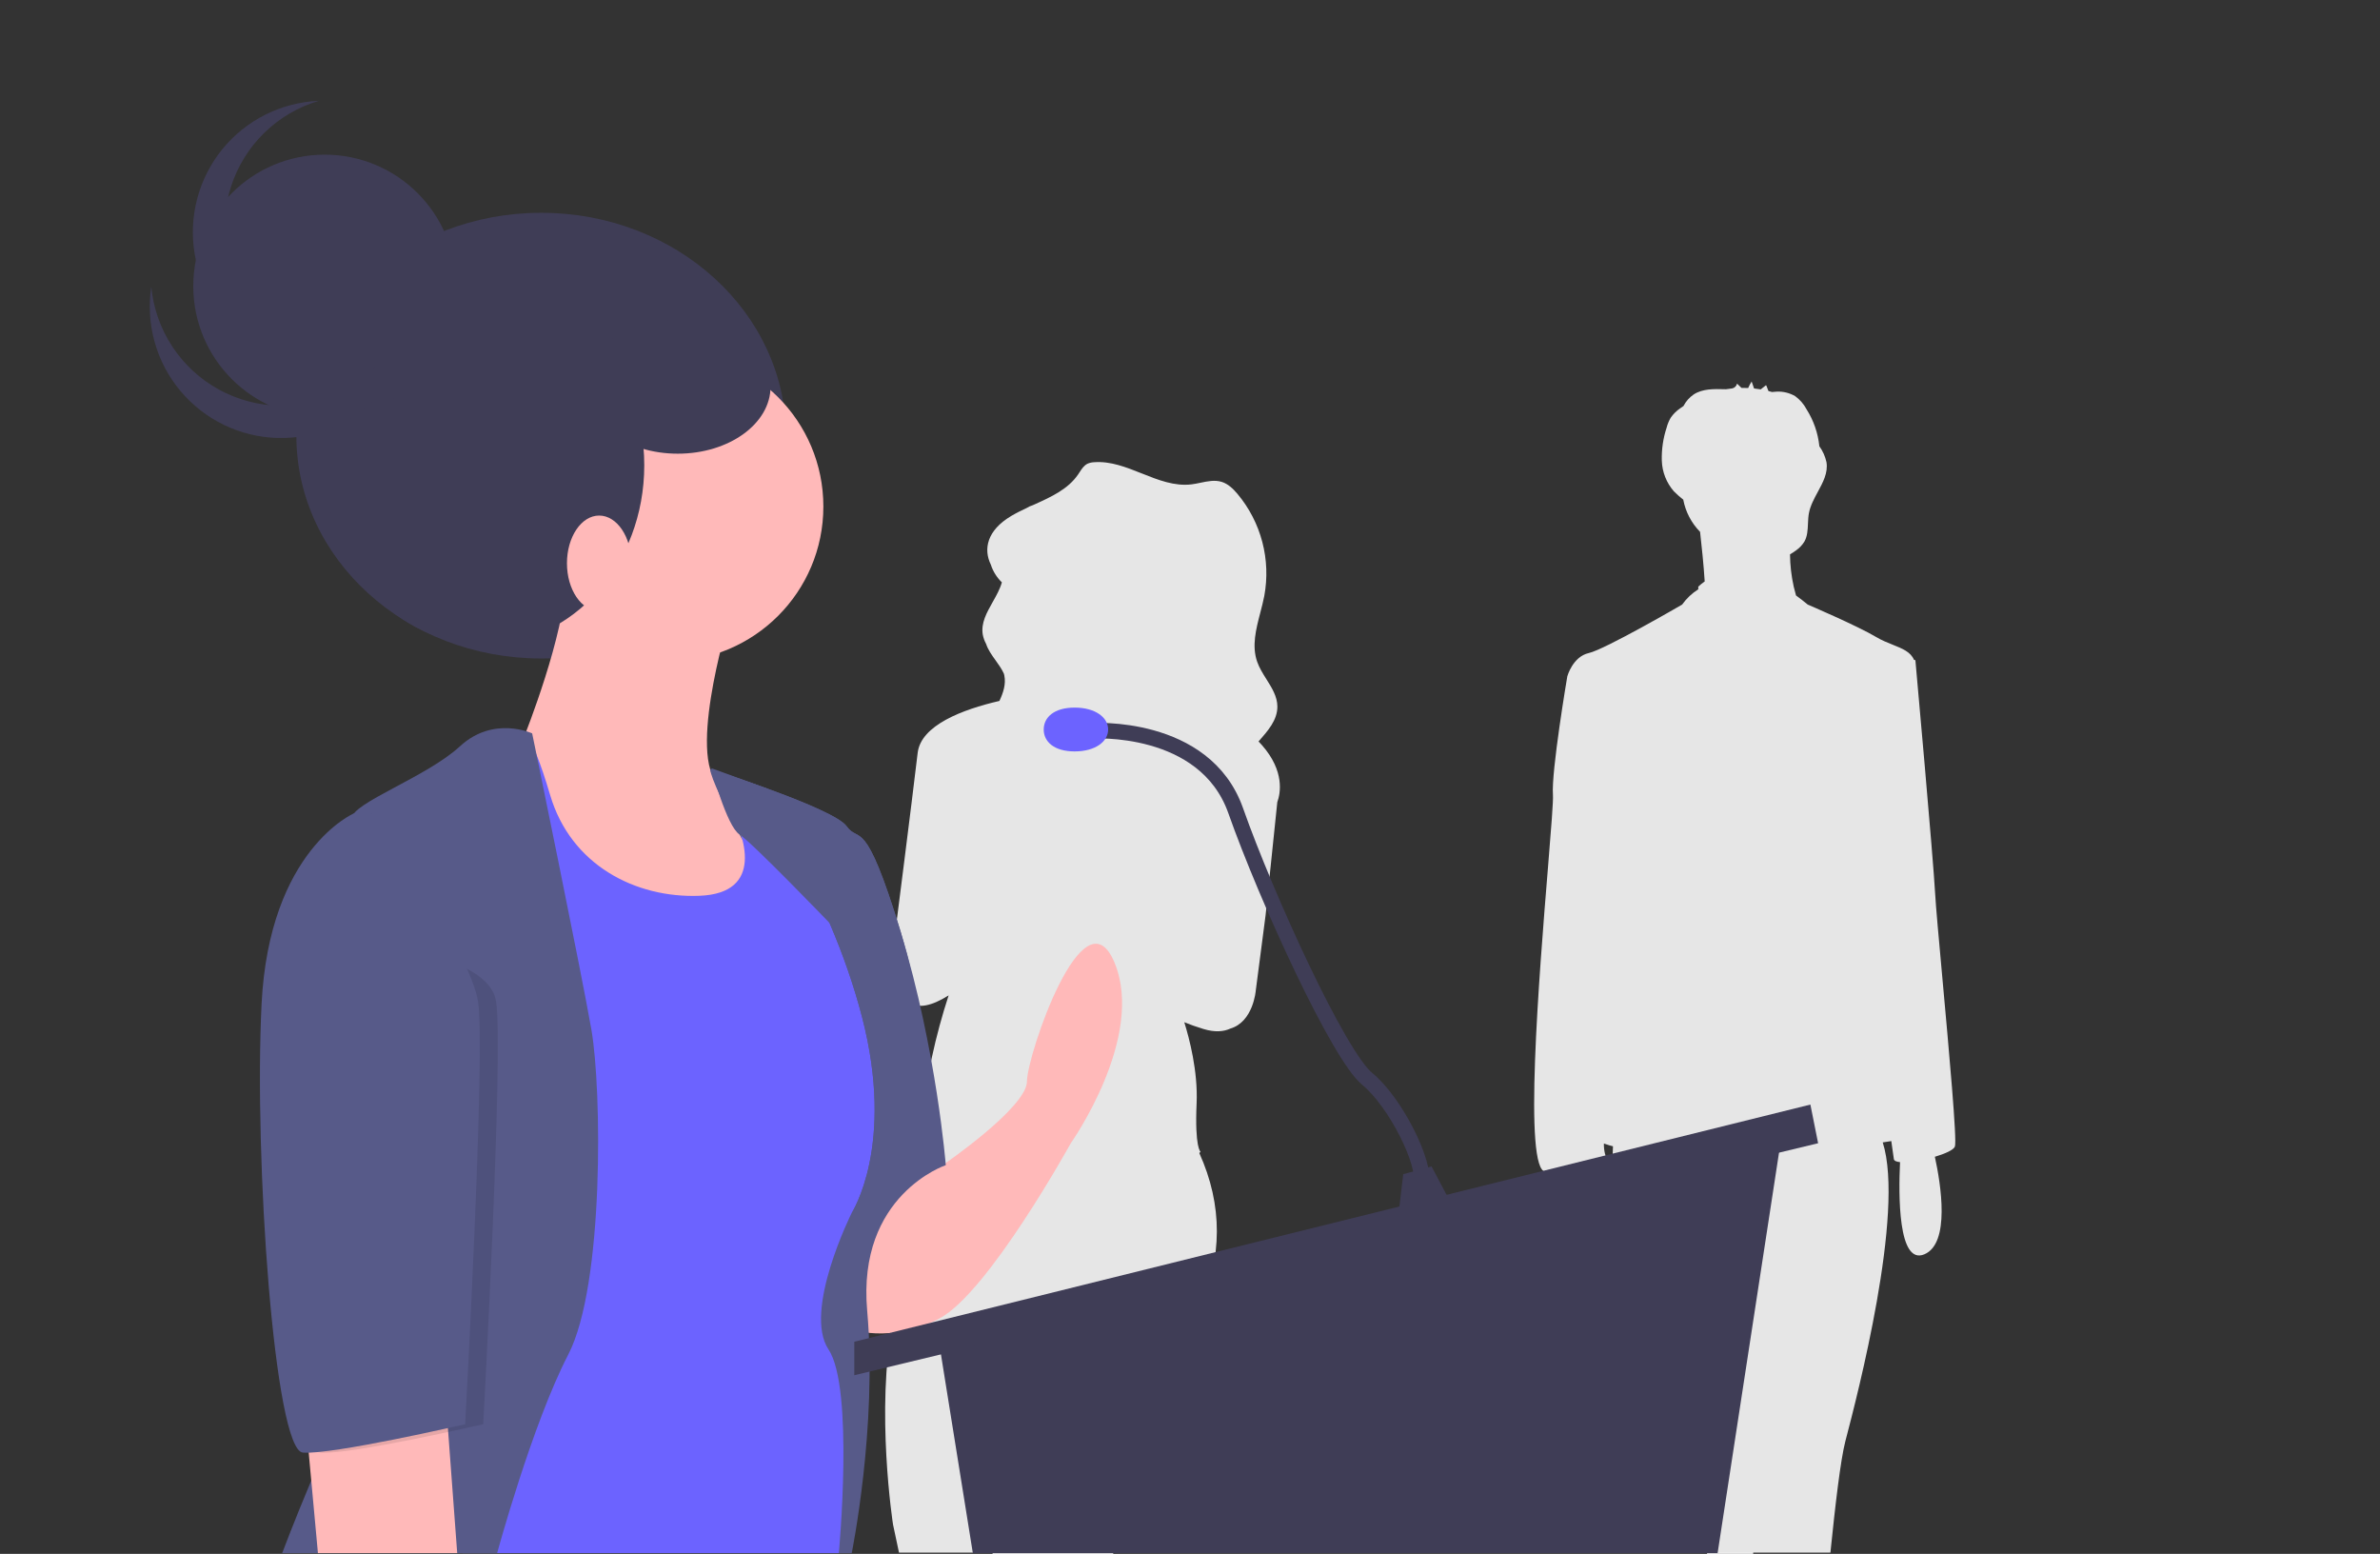 <?xml version="1.0" encoding="UTF-8"?> <svg xmlns="http://www.w3.org/2000/svg" width="766" height="500" viewBox="0 0 766 500" fill="none"><rect x="0" y="0" width="766" height="500" fill="#333333" stroke="none"/> <g clip-path="url(#clip0_1884_1134)"> <g clip-path="url(#clip1_1884_1134)"> <path d="M564.495 470.025L560.452 419.779L548.902 472.913C548.902 472.913 549.055 486.317 549.438 501.001H564.235C564.733 484.216 564.495 470.025 564.495 470.025Z" fill="#F2F2F2"></path> <path d="M356.643 487.893C355.506 483.194 354.703 478.421 354.24 473.609L352.623 456.228C351.943 451.468 351.245 447.273 350.543 443.571C345.394 417.175 340.078 416.221 340.078 416.221C339.85 416.396 339.628 416.589 339.4 416.789C338.775 417.357 338.193 417.971 337.659 418.626C329.194 429.386 323.451 457.294 320.434 475.808C318.768 486.035 317.938 493.394 317.938 493.394C317.938 493.394 318.692 496.528 319.721 501H358.351C358.205 496.586 357.633 492.197 356.643 487.893Z" fill="#F2F2F2"></path> <path fill-rule="evenodd" clip-rule="evenodd" d="M289.34 499.601H387.32C386.995 492.372 386.397 486.175 386.397 486.175C386.397 486.175 376.879 441.205 385.762 421.842C393.599 404.763 393.53 387.677 385.993 371.025C386.142 370.907 386.277 370.773 386.397 370.626C386.397 370.626 384.493 369.377 385.128 355.011C385.582 344.722 382.784 334.121 381.158 328.929C382.879 329.64 384.905 330.372 387.31 331.104C391.017 332.232 393.836 331.97 395.989 330.974C403.378 328.781 404.162 318.785 404.162 318.785L407.335 294.426L411.097 258.116L411.097 258.115C412.129 255.266 413.511 248.151 406.195 239.815C405.826 239.395 405.446 238.986 405.057 238.588L405.122 238.514C408.096 235.141 411.149 231.676 411.122 227.342C411.102 224.127 409.365 221.365 407.609 218.572C406.467 216.756 405.316 214.927 404.624 212.951C402.838 207.856 404.235 202.491 405.626 197.147C406.099 195.331 406.571 193.518 406.917 191.719C407.979 185.955 407.756 180.027 406.264 174.36C404.771 168.692 402.046 163.423 398.282 158.93C396.899 157.296 395.294 155.716 393.236 155.067C391.018 154.368 388.701 154.852 386.378 155.337C385.422 155.537 384.464 155.737 383.512 155.854C378.008 156.534 372.758 154.442 367.495 152.345C362.461 150.339 357.416 148.329 352.126 148.735C351.409 148.761 350.703 148.92 350.044 149.202C348.881 149.757 348.161 150.87 347.455 151.96C347.31 152.184 347.166 152.406 347.019 152.623C343.747 157.438 338.31 159.895 332.843 162.365C332.695 162.432 332.547 162.499 332.399 162.566C331.693 162.774 331.021 163.082 330.404 163.481C328.717 164.266 327.057 165.085 325.49 166.012C317.642 170.658 316.451 176.675 318.895 181.688C319.594 183.852 320.815 185.811 322.451 187.391C321.844 189.557 320.67 191.639 319.5 193.714C317.58 197.119 315.671 200.504 316.304 204.201C316.5 205.247 316.859 206.255 317.369 207.189C318.002 209.098 319.215 210.792 320.43 212.487C321.422 213.873 322.416 215.259 323.094 216.766C323.105 216.808 323.117 216.848 323.128 216.889C323.168 217.034 323.209 217.18 323.239 217.328C323.81 220.163 322.91 222.865 321.66 225.547C309.796 228.292 296.394 233.349 295.348 242.272C293.528 257.796 288.051 300.672 288.051 300.672C288.051 300.672 284.393 320.495 293.206 322.901C295.714 324.305 299.545 323.92 305.315 320.298C301.08 333.266 298.179 346.633 296.658 360.191C296.414 362.239 295.923 363.853 295.031 364.38C294.707 364.571 295.347 364.874 296.74 365.252C296.678 365.479 296.614 365.705 296.551 365.931C296.452 366.282 296.353 366.632 296.262 366.984C293.612 377.025 291.919 387.293 291.205 397.652C290.526 406.828 289.261 415.951 287.417 424.965C281.707 453.697 287.417 490.548 287.417 490.548L289.34 499.601ZM523.496 499.601C521.359 479.403 518.846 459.579 517.716 457.319C515.809 453.505 518.23 390.675 519.134 368.851C518.732 368.749 518.34 368.646 517.97 368.54C517.326 368.355 516.747 368.162 516.212 367.965C516.185 369.076 516.302 370.185 516.561 371.266C517.363 373.137 515.439 374.513 512.171 375.451C514.072 384.73 516.42 401.995 508.476 405.34C500.304 408.781 500.14 387.878 500.589 376.983C499.558 377.021 498.524 377.041 497.503 377.041C490.221 377.041 495.33 314.445 498.219 279.049C499.225 266.724 499.962 257.697 499.813 255.758C499.236 248.25 504.433 217.641 504.433 217.641C504.433 217.641 506.166 211.288 511.363 210.133C516.561 208.978 541.393 194.539 541.393 194.539C542.79 192.577 544.555 190.906 546.591 189.618V188.764C547.238 188.161 547.927 187.603 548.652 187.096C548.349 182.049 547.667 175.539 547.169 171.141C544.377 168.296 542.492 164.688 541.75 160.772C540.686 159.942 539.676 159.044 538.726 158.086C536.342 155.351 534.974 151.878 534.853 148.252C534.747 144.65 535.268 141.058 536.393 137.635C536.687 136.497 537.138 135.406 537.731 134.393C538.548 133.217 539.573 132.201 540.755 131.395C541.071 131.16 541.397 130.939 541.723 130.717L541.828 130.646C542.594 129.158 543.717 127.884 545.096 126.937C547.956 125.059 551.612 125.152 555.047 125.24L555.361 125.248C555.414 125.249 555.468 125.249 555.521 125.249C556.175 125.144 556.831 125.057 557.489 124.988C557.874 124.911 558.229 124.724 558.509 124.45C558.79 124.175 558.984 123.824 559.068 123.441L560.5 124.816C561.216 124.806 561.931 124.818 562.646 124.853C562.963 124.128 563.335 123.429 563.759 122.762L564.544 125C565.262 125.076 565.978 125.173 566.69 125.296L568.374 123.958C568.456 123.893 568.677 124.503 568.883 125.071C568.99 125.367 569.093 125.651 569.171 125.822C569.557 125.922 569.942 126.027 570.324 126.145C570.606 126.133 570.903 126.101 571.177 126.071C571.482 126.039 571.758 126.009 571.952 126.013C573.983 125.944 575.994 126.445 577.755 127.46C579.294 128.579 580.556 130.035 581.444 131.717C583.713 135.307 585.122 139.373 585.562 143.597C586.664 145.124 587.442 146.862 587.846 148.702C588.405 152.102 586.741 155.174 585.049 158.299C583.856 160.501 582.65 162.73 582.198 165.117C581.99 166.219 581.941 167.364 581.893 168.504C581.806 170.549 581.719 172.579 580.712 174.322C580.025 175.415 579.125 176.358 578.066 177.096C577.44 177.563 576.787 177.993 576.111 178.383C576.147 181.876 576.548 185.355 577.306 188.764L578.049 191.613C579.205 192.446 580.451 193.409 581.819 194.539C581.819 194.539 597.989 201.47 603.764 204.935C605.575 206.022 607.442 206.768 609.171 207.459C612.287 208.704 614.95 209.769 616.014 212.322L616.469 212.443C616.469 212.443 622.244 276.55 622.821 287.523C623.025 291.397 624.021 302.325 625.173 314.97C627.284 338.144 629.921 367.087 629.174 368.955C628.747 370.024 626.023 371.251 622.735 372.226C624.654 380.997 627.752 400.072 619.356 403.608C610.845 407.191 611.021 384.37 611.528 373.949C610.393 373.846 609.649 373.549 609.539 372.998C609.445 372.529 609.144 370.408 608.709 367.175C607.99 367.287 607.243 367.403 606.449 367.523C606.29 367.547 606.122 367.572 605.959 367.597C613.143 390.195 597.669 449.424 594.136 462.943C594.069 463.203 594.005 463.446 593.946 463.671C592.365 469.733 590.664 484.453 589.116 499.601H523.496Z" fill="#E6E6E6"></path> <path d="M174.178 211.888C217.696 211.888 252.973 179.783 252.973 140.18C252.973 100.577 217.696 68.473 174.178 68.473C130.661 68.473 95.383 100.577 95.383 140.18C95.383 179.783 130.661 211.888 174.178 211.888Z" fill="#3F3D56"></path> <path d="M303.986 374.506C303.986 374.506 330.527 356.258 330.527 347.963C330.527 339.668 348.774 285.753 358.728 309.807C368.681 333.862 344.627 367.87 344.627 367.87C344.627 367.87 318.086 415.98 302.327 424.274C286.568 432.569 273.297 427.592 273.297 427.592V405.196L288.46 382.754C290.176 380.214 292.489 378.134 295.196 376.696C297.902 375.258 300.921 374.506 303.986 374.506Z" fill="#FFB9B9"></path> <path d="M228.543 247.461C228.543 247.461 268.319 260.039 272.466 265.845C276.613 271.651 278.272 261.698 289.884 299.853C301.496 338.009 304.399 374.92 304.399 374.92C304.399 374.92 275.784 384.459 279.102 421.785C282.419 459.112 274.125 499.756 274.125 499.756H263.77L240.948 429.251L268.319 322.249C268.319 322.249 229.409 256.449 228.543 247.461Z" fill="#575A89"></path> <path d="M215.234 212.759C242.719 212.759 265 190.477 265 162.991C265 135.505 242.719 113.223 215.234 113.223C187.75 113.223 165.469 135.505 165.469 162.991C165.469 190.477 187.75 212.759 215.234 212.759Z" fill="#FFB9B9"></path> <path d="M234.314 200.316C234.314 200.316 220.213 246.767 232.655 253.402C245.096 260.038 259.196 289.899 259.196 289.899L237.631 313.954H187.866L165.471 289.07L156.348 246.767L168.789 236.813C168.789 236.813 182.06 203.634 182.06 186.215C182.06 168.796 234.314 200.316 234.314 200.316Z" fill="#FFB9B9"></path> <path d="M238.461 251.745C238.461 251.745 228.507 249.256 234.313 259.21C240.119 269.164 245.925 287.412 225.19 288.242C204.454 289.071 183.719 278.288 177.083 255.892C170.448 233.497 167.96 235.156 165.471 235.985C162.983 236.814 136.441 264.187 136.441 264.187L145.565 315.614L148.883 499.756H269.979C269.979 499.756 274.955 446.67 266.661 434.228C258.367 421.786 274.126 390.266 274.126 390.266C274.126 390.266 288.226 368.7 277.444 327.227C266.661 285.753 242.608 251.745 238.461 251.745Z" fill="#6C63FF"></path> <path d="M171.274 235.984C171.274 235.984 158.833 230.178 148.051 240.132C137.268 250.085 113.215 258.38 113.215 263.357C113.215 268.334 133.95 410.173 119.85 435.057C105.75 459.941 90.82 499.756 90.82 499.756H160.005C160.005 499.756 171.274 458.282 182.886 435.887C194.498 413.491 193.669 350.451 190.351 331.373C187.034 312.296 171.274 235.984 171.274 235.984Z" fill="#575A89"></path> <path d="M98.285 455.795L102.324 499.757H147.152L143.074 445.012L98.285 455.795Z" fill="#FFB9B9"></path> <path d="M302.324 432.569L313.107 499.756H552.81L573.546 364.553L302.324 432.569Z" fill="#3F3D56"></path> <path d="M582.67 355.428L585.158 367.87L274.953 442.522V431.739L582.67 355.428Z" fill="#3F3D56"></path> <path d="M451.62 377.824L449.961 391.925L468.208 389.437L460.743 375.336L451.62 377.824Z" fill="#3F3D56"></path> <path d="M351.262 235.156C351.262 235.156 387.756 232.667 397.709 260.869C407.663 289.071 430.886 339.669 440.01 347.134C449.134 354.599 459.087 374.507 457.428 381.142" stroke="#3F3D56" stroke-width="5" stroke-miterlimit="10"></path> <path d="M356.654 234.74C356.654 238.634 352.513 241.79 345.871 241.79C339.229 241.79 335.918 238.634 335.918 234.74C335.918 230.846 339.229 227.689 345.871 227.689C352.513 227.689 356.654 230.846 356.654 234.74Z" fill="#6C63FF"></path> <path d="M295.275 364.137C295.275 364.137 301.496 338.009 289.884 299.853C278.272 261.698 276.613 271.651 272.466 265.845C268.319 260.039 228.543 247.461 228.543 247.461C228.827 250.414 233.22 259.502 238.99 270.374C237.951 266.455 236.377 262.698 234.313 259.209C228.507 249.256 238.46 251.744 238.46 251.744C242.607 251.744 266.66 285.752 277.443 327.226C288.225 368.699 274.125 390.266 274.125 390.266L295.275 364.137Z" fill="#575A89"></path> <path d="M228.922 247.182C228.922 247.182 233.832 265.81 238.012 268.523C242.193 271.236 266.984 296.994 266.984 296.994L263.758 276.213L250.487 256.306L246.957 253.744L228.922 247.182Z" fill="#575A89"></path> <path opacity="0.1" d="M118.607 304.415L119.764 261.697C119.764 261.697 92.48 273.31 89.992 323.078C87.504 372.846 94.139 466.576 103.263 467.406C112.386 468.235 155.517 458.282 155.517 458.282C155.517 458.282 162.152 338.009 159.664 322.249C157.175 306.489 118.607 304.415 118.607 304.415Z" fill="black"></path> <path d="M120.682 261.697H113.959C113.959 261.697 86.676 273.31 84.187 323.078C81.699 372.846 88.335 466.576 97.458 467.406C106.582 468.235 149.712 458.282 149.712 458.282C149.712 458.282 156.347 338.009 153.859 322.249C151.371 306.489 120.682 261.697 120.682 261.697Z" fill="#575A89"></path> <path d="M155.932 207.367C184.333 207.367 207.356 181.557 207.356 149.718C207.356 117.88 184.333 92.07 155.932 92.07C127.531 92.07 104.508 117.88 104.508 149.718C104.508 181.557 127.531 207.367 155.932 207.367Z" fill="#3F3D56"></path> <path d="M192.84 196.585C198.566 196.585 203.208 189.715 203.208 181.24C203.208 172.765 198.566 165.895 192.84 165.895C187.114 165.895 182.473 172.765 182.473 181.24C182.473 189.715 187.114 196.585 192.84 196.585Z" fill="#FFB9B9"></path> <path d="M104.508 134.374C127.87 134.374 146.808 115.434 146.808 92.071C146.808 68.707 127.87 49.768 104.508 49.768C81.146 49.768 62.207 68.707 62.207 92.071C62.207 115.434 81.146 134.374 104.508 134.374Z" fill="#3F3D56"></path> <path d="M109.974 125.961C103.829 129.088 97.013 130.665 90.119 130.555C83.225 130.445 76.462 128.651 70.42 125.33C64.377 122.009 59.238 117.261 55.45 111.499C51.663 105.738 49.34 99.138 48.686 92.273C47.783 98.199 48.149 104.248 49.761 110.021C51.372 115.794 54.192 121.159 58.033 125.759C61.875 130.36 66.65 134.092 72.043 136.707C77.435 139.323 83.322 140.762 89.313 140.93C95.304 141.098 101.262 139.991 106.793 137.682C112.324 135.373 117.301 131.915 121.394 127.537C125.487 123.159 128.604 117.961 130.536 112.288C132.469 106.614 133.173 100.595 132.604 94.628C131.597 101.275 129.019 107.585 125.083 113.035C121.147 118.485 115.967 122.916 109.974 125.961Z" fill="#3F3D56"></path> <path d="M81.299 99.063C77.052 93.632 74.196 87.244 72.981 80.457C71.766 73.669 72.229 66.688 74.329 60.12C76.43 53.553 80.103 47.598 85.031 42.775C89.958 37.952 95.99 34.406 102.601 32.447C96.613 32.697 90.746 34.218 85.39 36.907C80.034 39.596 75.31 43.393 71.532 48.045C67.754 52.698 65.008 58.101 63.476 63.896C61.944 69.69 61.66 75.744 62.645 81.656C63.629 87.569 65.859 93.204 69.186 98.19C72.513 103.175 76.861 107.396 81.943 110.574C87.025 113.751 92.724 115.813 98.663 116.621C104.601 117.429 110.644 116.966 116.39 115.262C109.674 115.55 102.986 114.23 96.883 111.412C90.78 108.595 85.437 104.361 81.299 99.063Z" fill="#3F3D56"></path> <path d="M218.141 145.986C234.631 145.986 248 136.33 248 124.42C248 112.509 234.631 102.854 218.141 102.854C201.65 102.854 188.281 112.509 188.281 124.42C188.281 136.33 201.65 145.986 218.141 145.986Z" fill="#3F3D56"></path> </g> </g> <defs> <clipPath id="clip0_1884_1134"> <rect width="765.35" height="500" fill="white"></rect> </clipPath> <clipPath id="clip1_1884_1134"> <rect width="778" height="501" fill="white"></rect> </clipPath> </defs> </svg> 